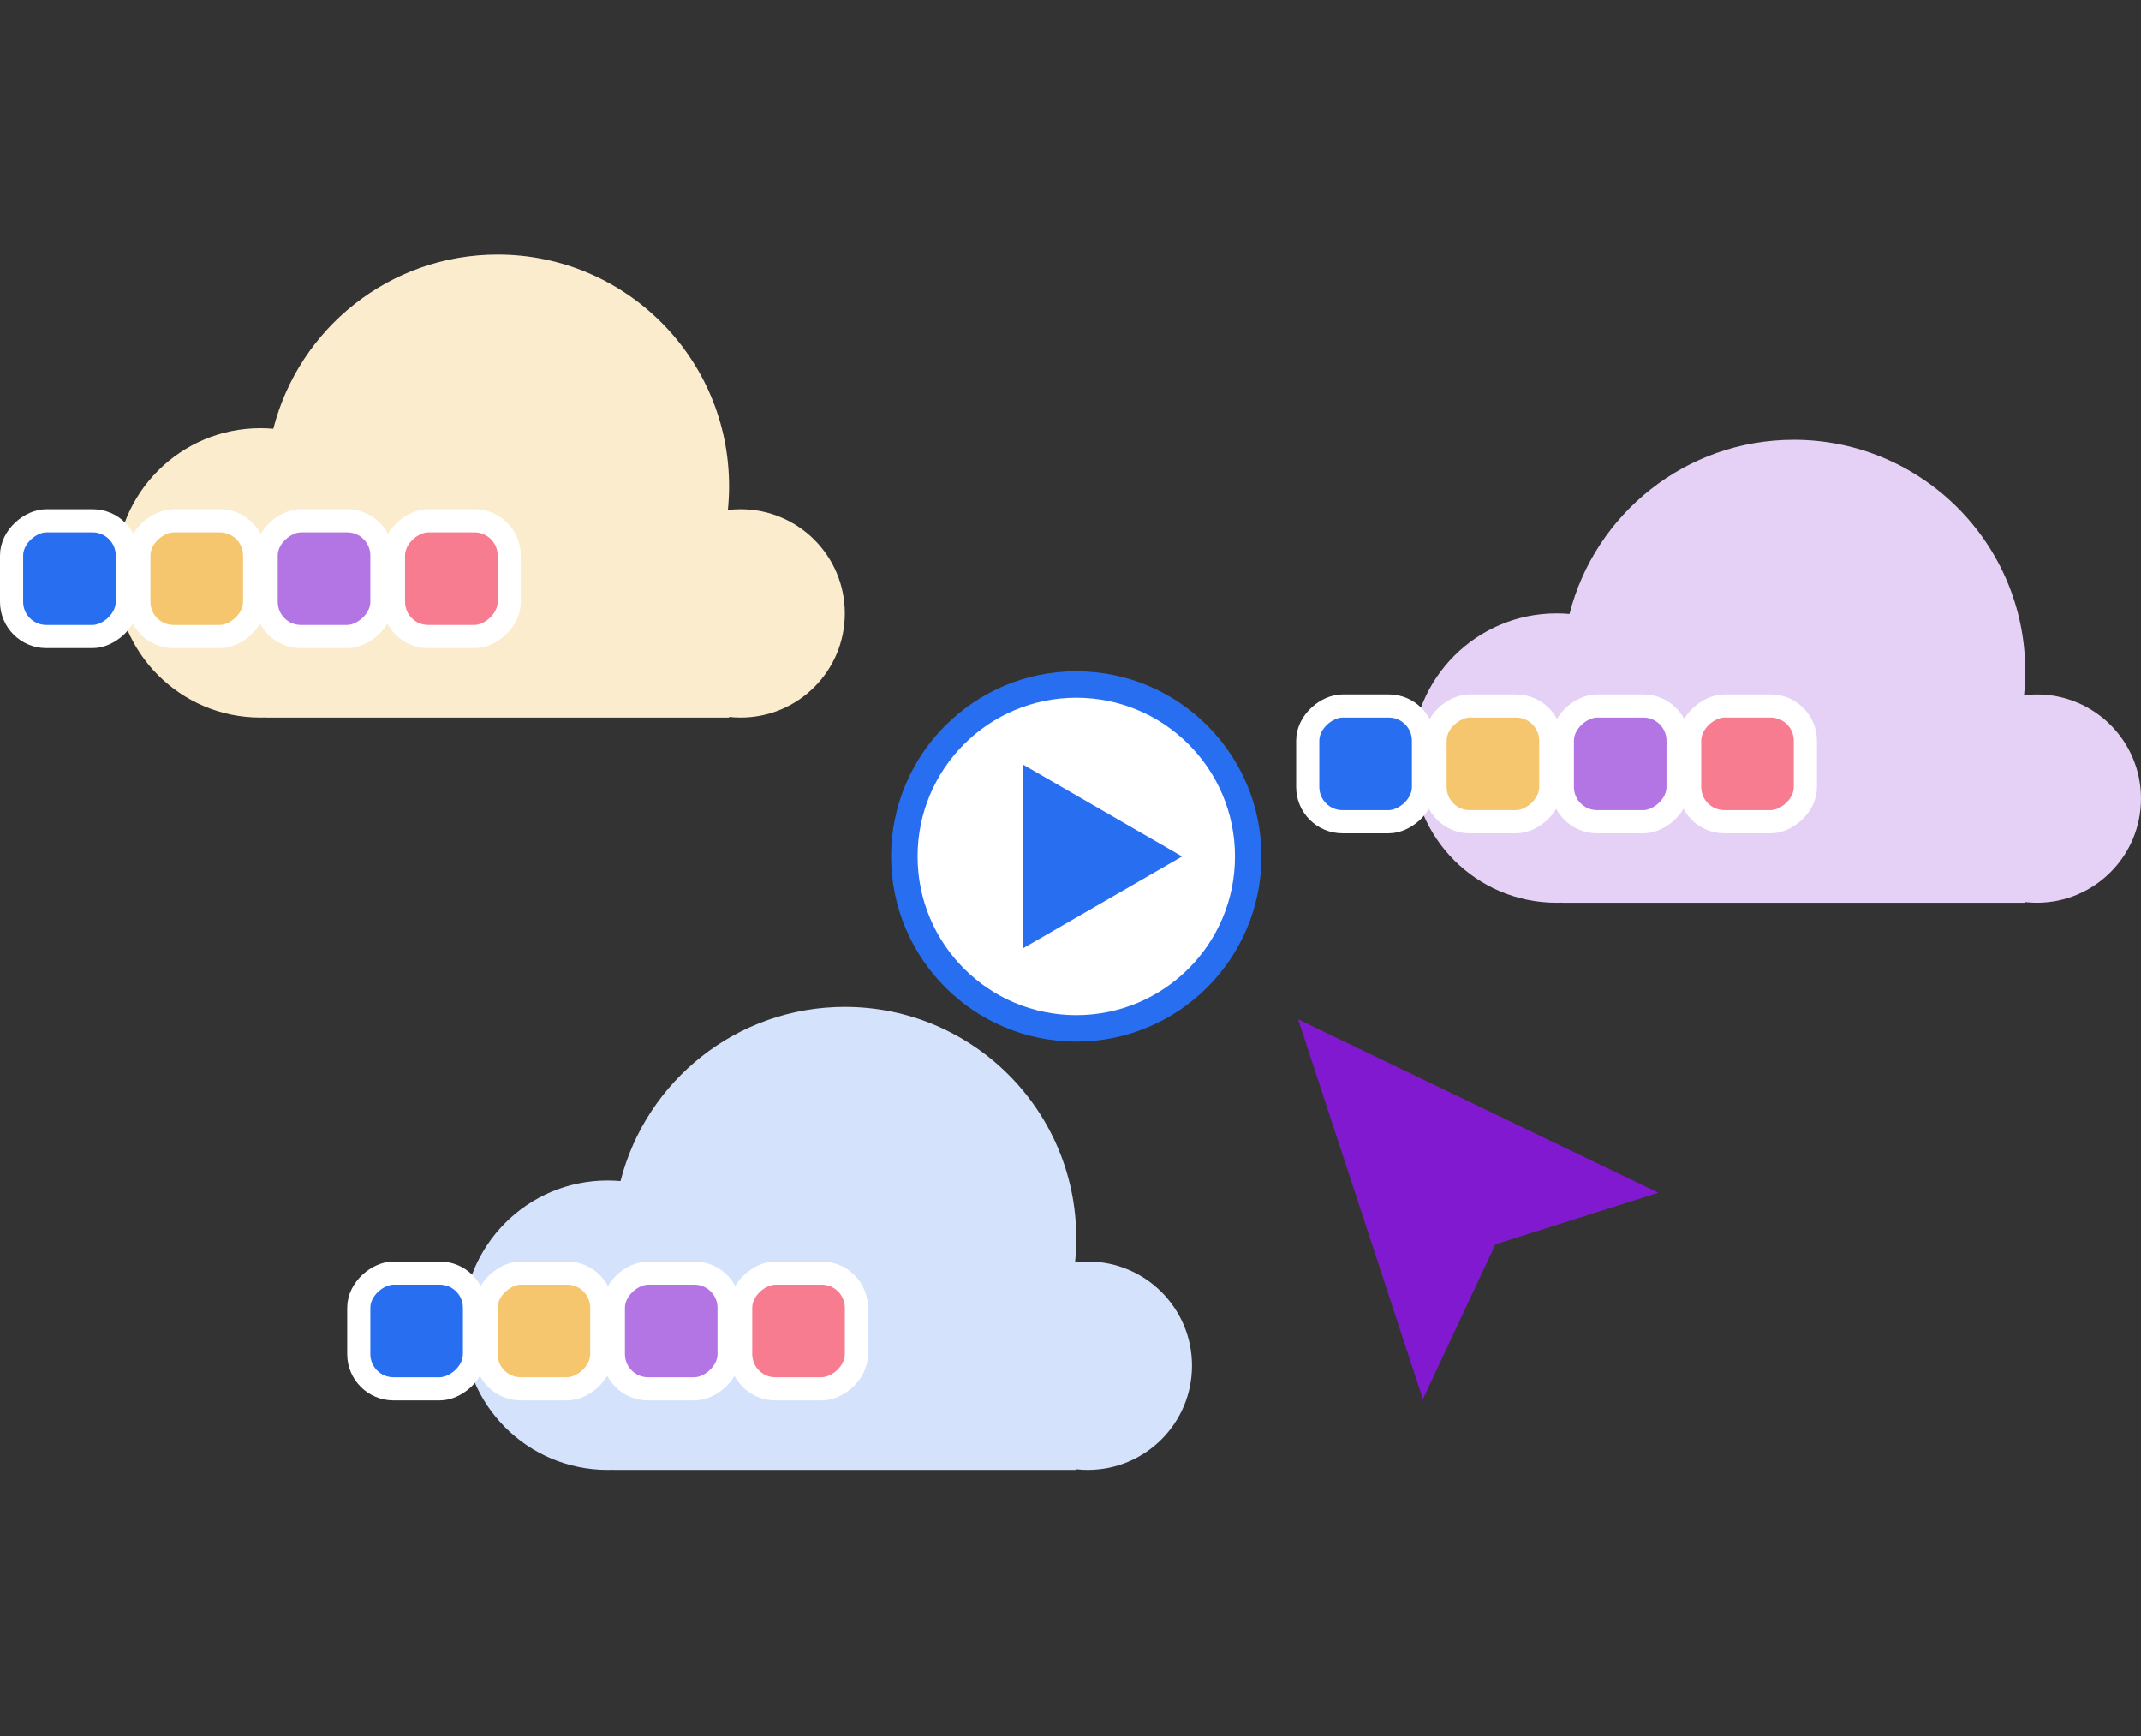 <svg width="185" height="150" viewBox="0 0 185 150" fill="none" xmlns="http://www.w3.org/2000/svg">
<rect x="0" y="0" width="185" height="150" fill="#333333" stroke="none"/>
<path d="M63 42C63 42.698 62.964 43.388 62.895 44.067C63.257 44.023 63.626 44 64 44C68.971 44 73 48.029 73 53C73 57.971 68.971 62 64 62C63.662 62 63.328 61.981 63 61.945V62H23V61.99C22.834 61.997 22.668 62 22.5 62C15.596 62 10 56.404 10 49.5C10 42.596 15.596 37 22.5 37C22.877 37 23.249 37.017 23.617 37.049C25.82 28.398 33.663 22 43 22C54.046 22 63 30.954 63 42Z" fill="#FCECCE"/>
<rect x="11" y="45" width="10" height="10" rx="3" transform="rotate(90 11 45)" fill="#286EF1" stroke="white" stroke-width="2"/>
<rect x="33" y="45" width="10" height="10" rx="3" transform="rotate(90 33 45)" fill="#B375E3" stroke="white" stroke-width="2"/>
<rect x="44" y="45" width="10" height="10" rx="3" transform="rotate(90 44 45)" fill="#F77C90" stroke="white" stroke-width="2"/>
<rect x="22" y="45" width="10" height="10" rx="3" transform="rotate(90 22 45)" fill="#F5C66D" stroke="white" stroke-width="2"/>
<path d="M175 58C175 58.698 174.964 59.388 174.894 60.067C175.257 60.023 175.626 60 176 60C180.971 60 185 64.029 185 69C185 73.971 180.971 78 176 78C175.662 78 175.328 77.981 175 77.945V78H135V77.99C134.834 77.997 134.667 78 134.5 78C127.596 78 122 72.404 122 65.5C122 58.596 127.596 53 134.5 53C134.877 53 135.249 53.017 135.617 53.049C137.821 44.398 145.663 38 155 38C166.046 38 175 46.954 175 58Z" fill="#E6D1F6"/>
<rect x="123" y="61" width="10" height="10" rx="3" transform="rotate(90 123 61)" fill="#286EF1" stroke="white" stroke-width="2"/>
<rect x="145" y="61" width="10" height="10" rx="3" transform="rotate(90 145 61)" fill="#B375E3" stroke="white" stroke-width="2"/>
<rect x="156" y="61" width="10" height="10" rx="3" transform="rotate(90 156 61)" fill="#F77C90" stroke="white" stroke-width="2"/>
<rect x="134" y="61" width="10" height="10" rx="3" transform="rotate(90 134 61)" fill="#F5C66D" stroke="white" stroke-width="2"/>
<path d="M93 107C93 107.698 92.964 108.388 92.894 109.067C93.257 109.023 93.626 109 94 109C98.971 109 103 113.029 103 118C103 122.971 98.971 127 94 127C93.662 127 93.328 126.981 93 126.945V127H53V126.99C52.834 126.997 52.667 127 52.5 127C45.596 127 40 121.404 40 114.5C40 107.596 45.596 102 52.5 102C52.877 102 53.249 102.017 53.617 102.049C55.821 93.398 63.663 87 73 87C84.046 87 93 95.954 93 107Z" fill="#D4E2FC"/>
<rect x="41" y="110" width="10" height="10" rx="3" transform="rotate(90 41 110)" fill="#286EF1" stroke="white" stroke-width="2"/>
<rect x="63" y="110" width="10" height="10" rx="3" transform="rotate(90 63 110)" fill="#B375E3" stroke="white" stroke-width="2"/>
<rect x="74" y="110" width="10" height="10" rx="3" transform="rotate(90 74 110)" fill="#F77C90" stroke="white" stroke-width="2"/>
<rect x="52" y="110" width="10" height="10" rx="3" transform="rotate(90 52 110)" fill="#F5C66D" stroke="white" stroke-width="2"/>
<circle cx="93" cy="74" r="14.857" fill="white" stroke="#286EF1" stroke-width="2.286"/>
<path d="M102.143 74.001L88.429 81.918L88.429 66.082L102.143 74.001Z" fill="#286EF1"/>
<path d="M112.173 88.08L143.297 103.056L129.213 107.515L122.95 120.895L112.173 88.08Z" fill="#8119D1"/>
</svg>
